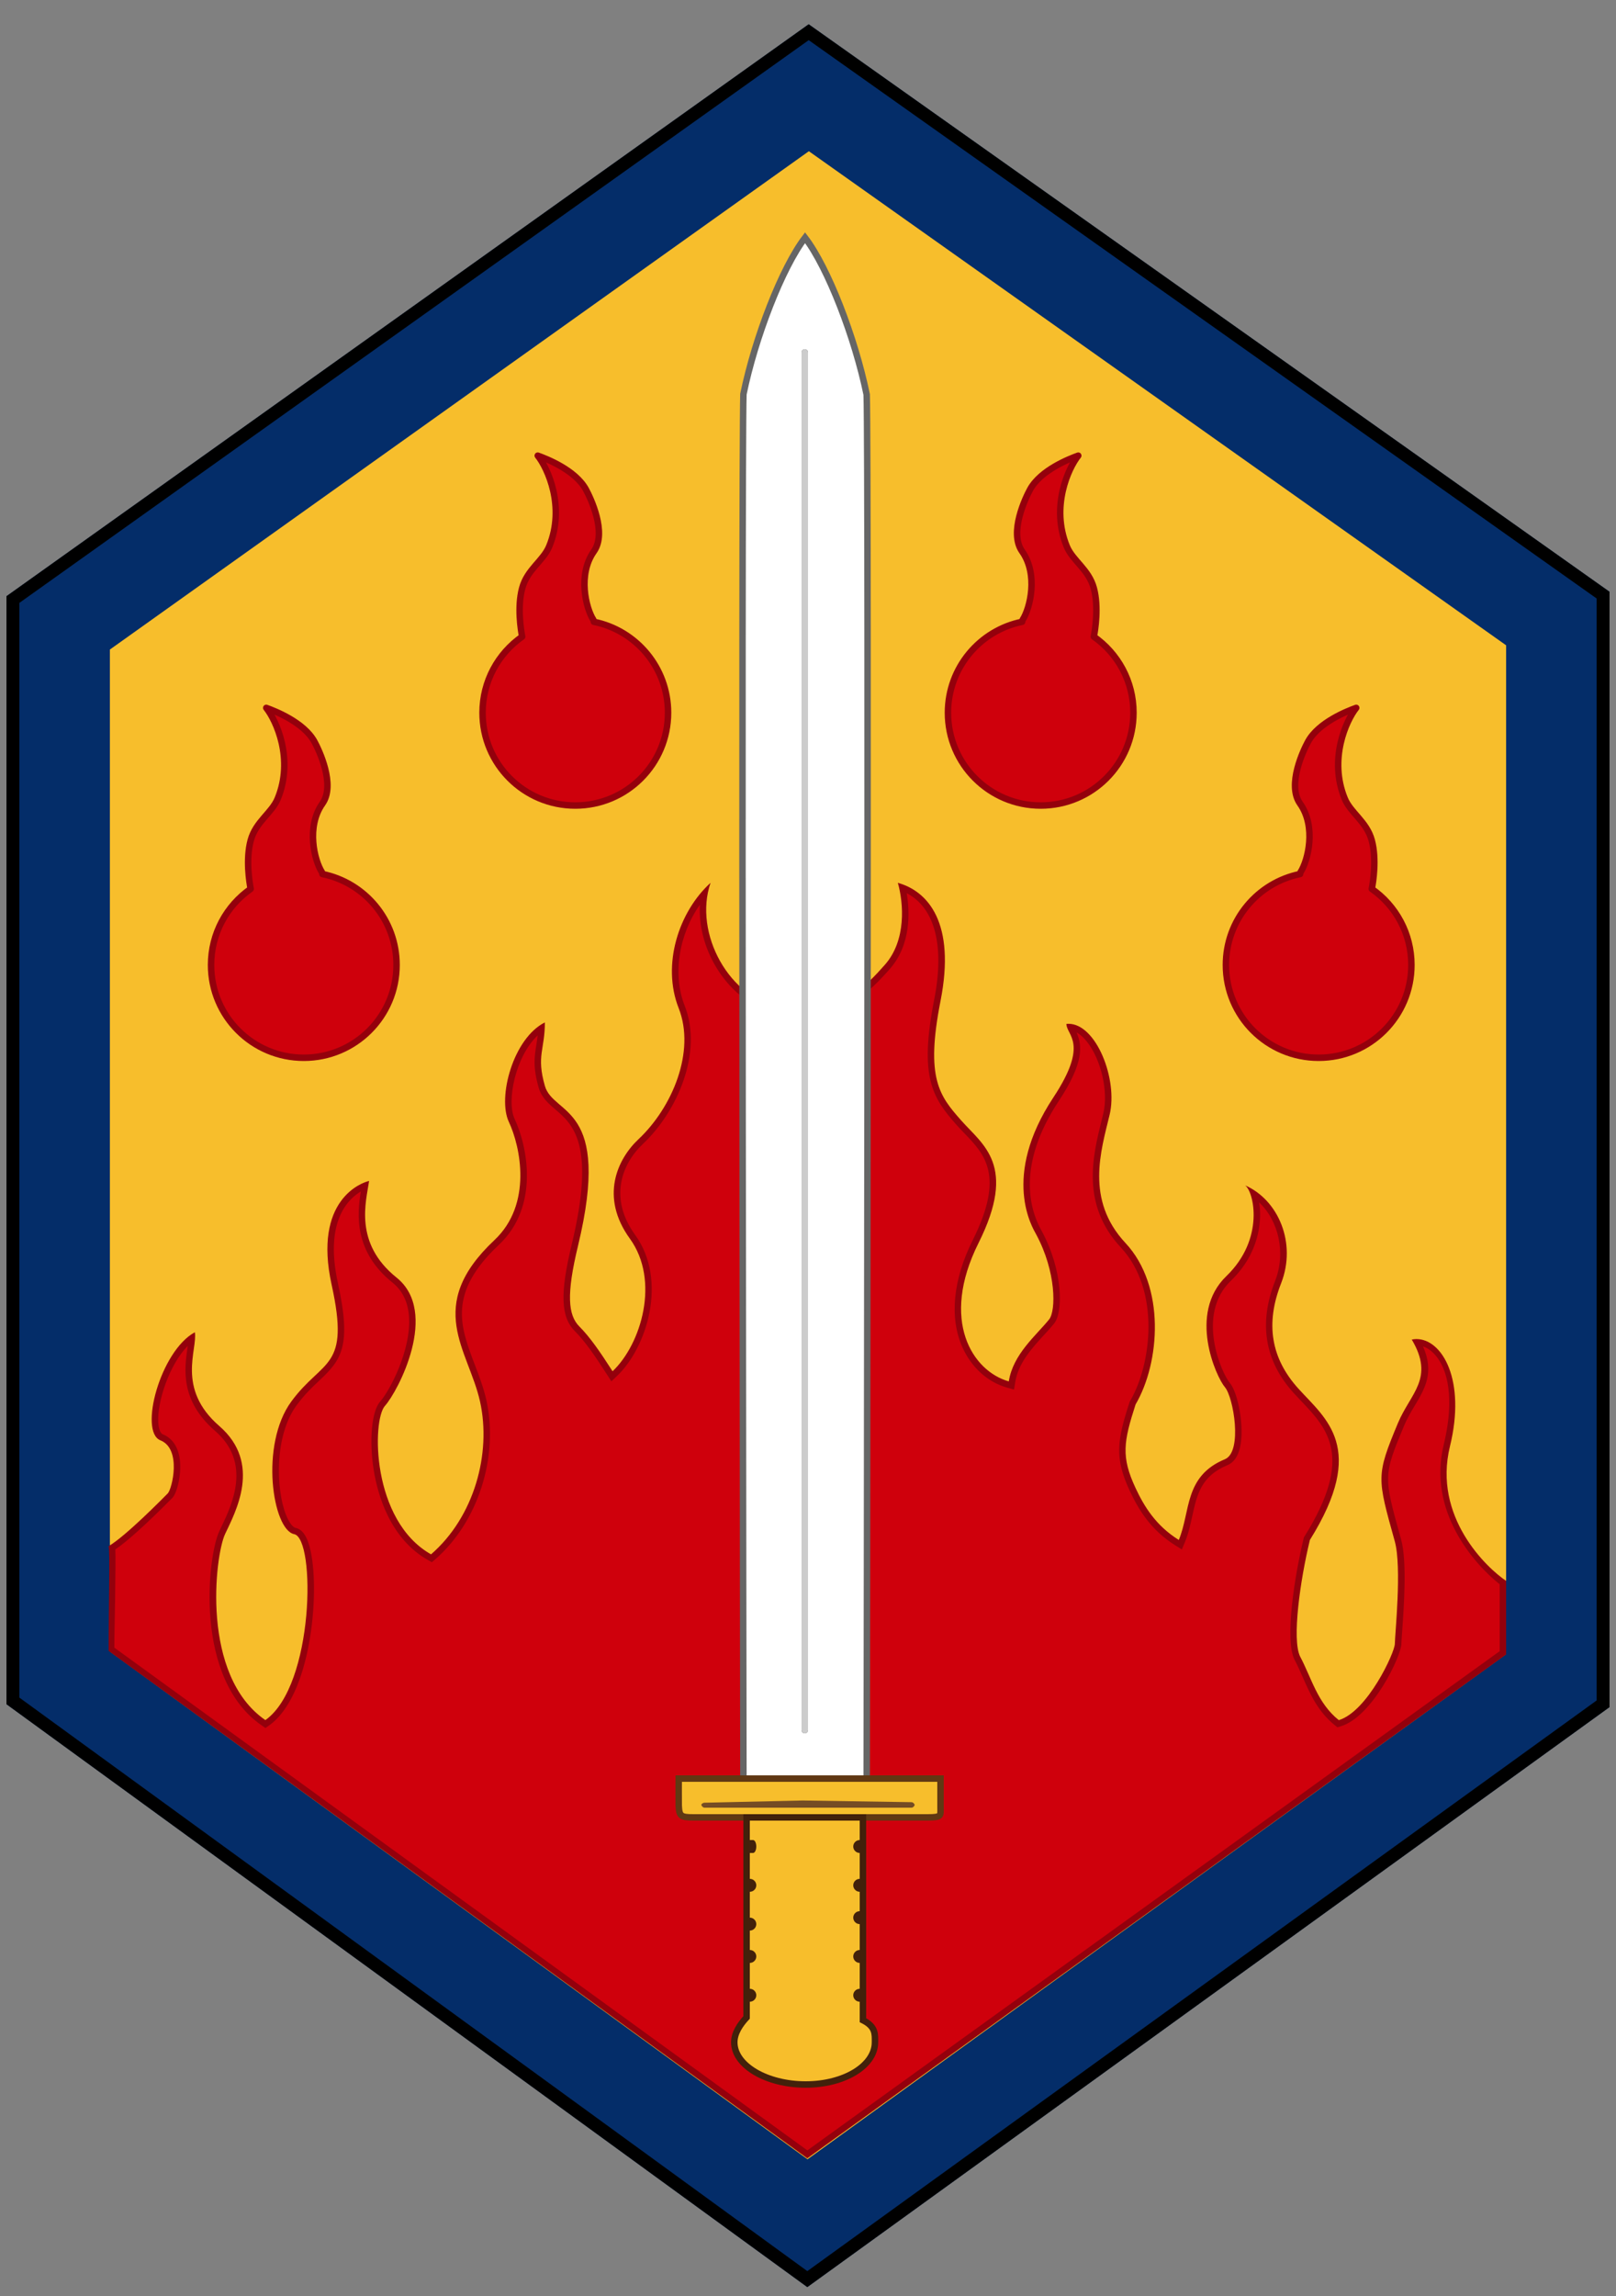 <?xml version="1.0" encoding="utf-8"?>
<!-- Generator: Adobe Illustrator 15.0.2, SVG Export Plug-In . SVG Version: 6.00 Build 0)  -->
<!DOCTYPE svg PUBLIC "-//W3C//DTD SVG 1.1//EN" "http://www.w3.org/Graphics/SVG/1.1/DTD/svg11.dtd">
<svg version="1.1" xmlns="http://www.w3.org/2000/svg" xmlns:xlink="http://www.w3.org/1999/xlink" x="0px" y="0px" width="250px"
	 height="355px" viewBox="0 0 250 355" enable-background="new 0 0 250 355" xml:space="preserve">
<rect x="0" y="0" width="250" height="355" fill="#808080" stroke="none"/>
<symbol  id="Blood_drop" viewBox="-15 -27.55 30 55.1">
	<path fill="#CF000C" stroke="#94000C" stroke-linejoin="round" stroke-miterlimit="10" d="M14.35-12.7
		c0-7.93-6.42-14.35-14.35-14.35c-7.93,0-14.35,6.42-14.35,14.35c0,4.87,2.42,9.17,6.13,11.76c-0.2,1.02-0.78,4.59,0,7.49
		c0.77,2.9,3.28,4.25,4.19,6.48c2.5,6.1-0.23,12.08-1.78,14.02c1.36-0.49,5.81-2.226,7.45-5.22c0.709-1.295,3.29-6.68,1.24-9.58
		C0.34,8.66,1.64,3.45,2.8,1.65c0.06-0.1,0.09-0.19,0.07-0.29C9.42,0.04,14.35-5.75,14.35-12.7z"/>
	<polygon display="none" fill="none" points="-15,27 15,27 15,-27 -15,-27 	"/>
</symbol>
<symbol  id="grip" viewBox="0 -1 2 2">
	<path fill="#42210B" d="M2,0c0-0.55-0.45-1-1-1H0v2h1C1.55,1,2,0.55,2,0z"/>
	<polygon display="none" fill="none" points="0,1 2,1 2,-1 0,-1 	"/>
</symbol>
<g id="background">
	<g>
		<polygon fill="#F7BE2C" points="9,259.427 9,96.308 125.119,13.567 241,95.637 241,259.855 124.908,343.743 		"/>
		<path fill="#042D69" d="M125.134,23.38L233,99.774v155.991l-108.076,78.096L17,255.354V100.431L125.134,23.38 M125.105,3.754
			L1,92.185V263.5l123.893,90.124L249,263.944V91.5L125.105,3.754L125.105,3.754z"/>
		<path d="M125.109,6.207L247,92.534v170.388l-122.104,88.231L3,262.481V93.216L125.109,6.207 M125.105,3.754L1,92.185V263.5
			l123.893,90.124L249,263.944V91.5L125.105,3.754L125.105,3.754z"/>
	</g>
</g>
<g id="flames">
	
		<use xlink:href="#Blood_drop"  width="30" height="55.1" x="-15" y="-27.55" transform="matrix(1 0 0 -1 47 136.5)" overflow="visible"/>
	
		<use xlink:href="#Blood_drop"  width="30" height="55.1" x="-15" y="-27.55" transform="matrix(1 0 0 -1 89 97.5)" overflow="visible"/>
	
		<use xlink:href="#Blood_drop"  width="30" height="55.1" x="-15" y="-27.55" transform="matrix(-1 0 0 -1 161 97.5)" overflow="visible"/>
	
		<use xlink:href="#Blood_drop"  width="30" height="55.1" x="-15" y="-27.55" transform="matrix(-1 0 0 -1 204 136.5)" overflow="visible"/>
	<g>
		<path fill="#CF000C" d="M17.309,255.009c0.002-2.637,0.031-5.339,0.058-7.755c0.047-4.34,0.07-6.917-0.019-7.937
			c1.734-1.11,4.753-3.816,8.772-7.866l0.183-0.184c0.603-0.603,1.43-3.644,0.935-6.056c-0.305-1.485-1.081-2.516-2.243-2.981
			c-0.784-0.313-0.971-1.57-1.013-2.291c-0.233-4.014,2.346-10.591,5.698-13.058c-0.026,0.469-0.104,1.013-0.188,1.607
			c-0.445,3.125-1.117,7.846,4.109,12.376c5.994,5.194,2.794,11.881,1.075,15.474l-0.312,0.657
			c-1.684,3.606-3.742,22.384,6.408,29.377l0.287,0.197l0.285-0.201c6.281-4.433,7.628-19.816,6.238-26.383
			c-0.421-1.99-1.084-3.089-1.971-3.267c-0.644-0.129-1.324-1.001-1.864-2.394c-1.594-4.105-1.882-12.41,1.723-17.325
			c1.278-1.743,2.506-2.895,3.59-3.912c3.07-2.879,4.923-4.617,2.735-14.545c-1.146-5.198-0.774-9.292,1.104-12.169
			c1.2-1.838,2.704-2.683,3.579-3.042c-0.013,0.075-0.026,0.152-0.04,0.229c-0.609,3.505-1.628,9.372,4.6,14.365
			c1.617,1.296,2.533,3.137,2.723,5.473c0.441,5.431-3.142,12.042-4.579,13.639c-1.204,1.338-1.582,5.845-0.861,10.261
			c0.597,3.653,2.444,10.26,8.119,13.467l0.307,0.173l0.267-0.231c6.466-5.604,9.648-15.52,7.739-24.112
			c-0.413-1.856-1.096-3.649-1.757-5.382c-2.238-5.869-4.352-11.412,3.84-19.108c6.149-5.776,4.218-14.858,2.339-18.854
			c-1.52-3.23,0.302-11.379,4.599-14.283c-0.05,1.051-0.182,1.873-0.311,2.672c-0.285,1.772-0.531,3.302,0.351,6.389
			c0.398,1.397,1.405,2.258,2.47,3.168c2.728,2.332,6.462,5.526,2.65,21.317c-1.785,7.397-1.688,10.908,0.356,12.953
			c1.565,1.565,3.097,3.772,5.059,6.826l0.327,0.508l0.438-0.417c4.468-4.243,7.669-14.346,2.735-21.161
			c-4.298-5.935-2.16-11.496,1.274-14.722c5.145-4.832,9.113-13.767,6.335-20.809c-2.181-5.527-0.659-12.738,3.512-17.506
			c-0.649,3.569,0.14,7.584,2.238,11.082c2.336,3.894,5.901,6.482,9.782,7.102c1.046,0.167,2.068,0.251,3.041,0.251
			c6.419,0,10.06-3.518,13.238-7.122c3.005-3.406,3.166-8.518,2.339-12.237c2.989,1.179,7.844,5.01,5.407,17.381
			c-2.443,12.4-0.027,15.138,3.316,18.927c0.396,0.449,0.821,0.89,1.252,1.336c3.198,3.316,6.505,6.745,1.351,17.055
			c-2.989,5.979-3.561,11.697-1.608,16.103c1.334,3.012,3.74,5.199,6.602,6l0.541,0.151l0.088-0.555
			c0.493-3.123,2.652-5.479,4.559-7.558c0.571-0.624,1.111-1.213,1.577-1.792c1.293-1.607,1.173-7.892-1.955-13.701l-0.075-0.135
			c-1.855-3.321-3.969-10.405,2.719-20.526c4.443-6.725,3.25-9.075,2.461-10.63c-0.095-0.187-0.181-0.356-0.245-0.513
			c1.268,0.138,2.305,1.131,2.969,1.973c2.266,2.874,3.438,8.011,2.612,11.452l-0.284,1.16c-1.327,5.361-3.144,12.705,2.857,19.135
			c6.323,6.776,4.931,18.506,1.494,24.369l-0.027,0.047l-0.017,0.052c-1.873,5.805-2.319,8.284,0.022,13.292
			c1.287,2.752,3.11,5.883,6.875,8.236l0.498,0.312l0.228-0.542c0.536-1.273,0.834-2.636,1.123-3.953
			c0.729-3.328,1.418-6.471,5.739-8.26c0.8-0.331,1.354-1.123,1.648-2.352c0.697-2.914-0.275-8.197-1.46-9.58
			c-1.298-1.515-5.516-10.983,0.189-16.477c4.408-4.245,4.496-9.042,4.33-10.908c-0.072-0.805-0.228-1.557-0.439-2.19
			c4.095,2.768,5.788,8.523,3.767,13.669c-2.529,6.441-1.624,11.933,2.77,16.789c0.384,0.424,0.785,0.846,1.191,1.273
			c4.153,4.363,8.447,8.875,0.539,21.529l-0.043,0.069l-0.02,0.079c-1.328,5.501-2.909,15.34-1.494,18.321
			c0.492,0.922,0.918,1.887,1.33,2.82c1.13,2.56,2.299,5.207,4.809,7.225l0.205,0.165l0.252-0.076
			c4.83-1.452,9.035-10.896,9.035-12.29c0-0.271,0.048-0.928,0.112-1.832c0.252-3.525,0.776-10.862-0.131-14.126l-0.14-0.504
			c-2.566-9.233-2.667-9.594,0.614-17.446c0.486-1.163,1.089-2.171,1.673-3.146c1.606-2.688,3.129-5.233,0.854-9.555
			c1.202,0.01,2.394,0.69,3.356,1.917c2.33,2.969,2.869,8.217,1.444,14.039c-2.493,10.177,4.62,18.213,8.921,21.198v10.863
			l-107.854,77.544L17.309,255.009z"/>
		<path fill="#94000C" d="M140.274,138.105c4.343,2.252,5.891,8.116,4.25,16.444c-2.37,12.032-0.239,15.193,3.433,19.354
			c0.406,0.46,0.844,0.914,1.267,1.353c3.078,3.191,6.26,6.491,1.264,16.484c-3.057,6.115-3.632,11.984-1.618,16.529
			c1.395,3.148,3.918,5.438,6.924,6.279l1.082,0.303l0.175-1.11c0.471-2.974,2.576-5.271,4.434-7.298
			c0.577-0.63,1.123-1.225,1.599-1.816c1.409-1.752,1.368-8.174-1.904-14.251l-0.079-0.142c-1.8-3.223-3.843-10.106,2.699-20.007
			c3.895-5.894,3.64-8.566,2.746-10.594c0.66,0.357,1.22,0.939,1.629,1.458c2.184,2.769,3.313,7.714,2.519,11.025
			c-0.09,0.376-0.186,0.762-0.283,1.157c-1.354,5.473-3.209,12.968,2.977,19.596c6.158,6.599,4.787,18.048,1.43,23.775l-0.056,0.095
			l-0.034,0.104c-1.878,5.824-2.361,8.51,0.046,13.658c1.318,2.818,3.188,6.026,7.063,8.449l0.996,0.623l0.456-1.083
			c0.554-1.316,0.857-2.701,1.15-4.04c0.731-3.335,1.362-6.216,5.442-7.905c0.956-0.396,1.61-1.304,1.943-2.698
			c0.74-3.092-0.286-8.527-1.566-10.021c-1.246-1.454-5.301-10.536,0.156-15.791c4.564-4.394,4.654-9.375,4.481-11.312
			c-0.024-0.265-0.059-0.541-0.104-0.818c3.025,2.877,4.171,7.822,2.468,12.159c-2.57,6.543-1.606,12.367,2.864,17.307
			c0.386,0.427,0.79,0.852,1.2,1.282c4.021,4.226,8.179,8.595,0.477,20.92l-0.086,0.137l-0.038,0.158
			c-1.398,5.789-2.941,15.534-1.439,18.695c0.473,0.885,0.876,1.799,1.303,2.766c1.154,2.615,2.349,5.319,4.953,7.413l0.411,0.33
			l0.504-0.151c4.941-1.486,9.391-10.938,9.391-12.77c0-0.241,0.052-0.962,0.111-1.796c0.273-3.826,0.782-10.948-0.147-14.296
			l-0.141-0.504c-2.57-9.25-2.62-9.426,0.595-17.119c0.472-1.129,1.065-2.123,1.64-3.083c1.572-2.629,3.067-5.129,1.293-9.166
			c0.747,0.243,1.47,0.783,2.096,1.581c2.235,2.849,2.49,7.937,1.101,13.611c-2.517,10.271,4.657,18.405,8.657,21.576V255.3
			l-107.104,77.184l-107.212-77.73c0.003-2.553,0.094-5.169,0.12-7.494c0.046-4.267,0.093-6.555,0.03-7.685
			c1.8-1.222,4.769-3.886,8.625-7.771l0.189-0.183c0.771-0.77,1.577-4.062,1.075-6.509c-0.34-1.658-1.219-2.815-2.545-3.346
			c-0.38-0.151-0.64-0.845-0.699-1.855c-0.184-3.163,1.718-8.932,4.561-11.816c-0.015,0.106-0.03,0.214-0.045,0.324
			c-0.46,3.232-1.156,8.116,4.277,12.824c5.706,4.944,2.613,11.408,0.951,14.88c-0.112,0.235-0.218,0.456-0.314,0.661
			c-1.78,3.813-3.987,22.721,6.578,30l0.574,0.396l0.57-0.401c6.445-4.549,7.852-20.219,6.438-26.896
			c-0.473-2.235-1.246-3.43-2.362-3.653c-0.344-0.069-0.942-0.656-1.497-2.084c-1.513-3.898-1.792-12.14,1.66-16.849
			c1.25-1.705,2.461-2.84,3.529-3.842c3.372-3.162,5.031-5.266,2.882-15.018c-1.116-5.062-0.768-9.028,1.034-11.788
			c0.792-1.214,1.732-1.967,2.5-2.422c-0.574,3.501-1.099,9.275,4.908,14.091c1.505,1.207,2.358,2.93,2.537,5.124
			c0.43,5.282-3.055,11.711-4.452,13.264c-1.315,1.462-1.738,6.051-0.983,10.676c0.611,3.741,2.51,10.512,8.367,13.821l0.614,0.347
			l0.533-0.462c6.599-5.719,9.847-15.834,7.899-24.599c-0.42-1.892-1.11-3.702-1.778-5.452c-2.271-5.956-4.232-11.099,3.715-18.565
			c6.358-5.973,4.382-15.322,2.449-19.431c-1.333-2.834,0.166-9.77,3.555-12.951c-0.06,0.527-0.137,1.004-0.212,1.474
			c-0.295,1.831-0.55,3.413,0.362,6.605c0.44,1.542,1.503,2.45,2.627,3.411c2.628,2.248,6.229,5.327,2.489,20.82
			c-1.834,7.596-1.701,11.234,0.488,13.423c1.534,1.534,3.048,3.717,4.992,6.742l0.653,1.017l0.876-0.833
			c4.601-4.37,7.89-14.783,2.796-21.816c-4.106-5.672-2.066-10.984,1.212-14.064c5.265-4.945,9.317-14.11,6.459-21.357
			c-1.917-4.856-0.88-11.059,2.347-15.626c-0.172,3.203,0.691,6.614,2.509,9.643c2.412,4.021,6.105,6.695,10.133,7.338
			c1.071,0.171,2.12,0.258,3.119,0.258c6.626,0,10.501-3.763,13.613-7.291C140.978,146.054,140.747,140.941,140.274,138.105
			 M138.9,136.5c0.892,3.155,1.337,8.881-2.006,12.67c-2.917,3.307-6.514,6.952-12.863,6.952c-0.927,0-1.912-0.078-2.962-0.245
			c-8.247-1.316-13.819-11.611-11.145-19.377c-4.938,4.492-7.578,12.67-4.932,19.377S104,171.236,98.78,176.138
			c-3.27,3.071-6.018,8.916-1.337,15.379s1.783,16.271-2.675,20.505c-2.006-3.121-3.542-5.325-5.126-6.909
			c-1.783-1.783-2.03-4.996-0.224-12.482c5.302-21.968-3.789-20.06-5.126-24.74s0-5.572,0-9.807
			c-4.903,2.452-7.355,11.59-5.572,15.379s3.702,12.705-2.229,18.276c-10.913,10.252-4.012,16.939-2.229,24.963
			s-0.892,17.831-7.578,23.626c-9.24-5.221-9.138-20.729-7.132-22.958s8.47-14.487,1.797-19.836s-4.695-11.813-4.249-14.934
			c-1.114,0.223-8.693,2.897-5.795,16.048s-1.337,11.367-6.241,18.053s-2.897,19.836,0.446,20.505s3.121,23.402-4.457,28.751
			c-10.03-6.91-7.799-25.41-6.239-28.753s5.798-10.925-0.889-16.72s-3.336-11.82-3.782-14.495
			c-5.349,2.897-8.68,15.366-5.336,16.703s1.809,7.551,1.141,8.219s-6.466,6.586-9.14,8.147c0.223,0.892,0,8.848,0,16.203
			l108.085,78.453L233,255.813c0,0,0-6.703,0-11.384c-3-2.006-11.361-9.893-8.686-20.814c2.51-10.251-1.205-16.575-5.188-16.575
			c-0.261,0-0.459,0.027-0.719,0.082c3.566,6.018-0.192,8.247-2.148,12.927c-3.407,8.154-3.208,8.454-0.479,18.277
			c1.114,4.012,0.008,14.488,0.008,15.825s-4.231,10.476-8.675,11.812c-3.329-2.676-4.215-6.527-5.998-9.87
			c-1.254-2.641,0.001-11.662,1.529-17.989c8.915-14.265,2.453-18.722-1.783-23.403c-4.234-4.681-5.125-10.03-2.674-16.271
			s-0.445-12.928-5.572-15.156c1.337,0.892,3.121,8.247-2.897,14.042s-1.56,15.602-0.223,17.162s2.763,10,0,11.145
			c-6.347,2.628-5.289,8.102-7.132,12.481c-3.565-2.229-5.361-5.19-6.687-8.024c-2.267-4.847-1.854-7.179,0-12.927
			c3.789-6.464,4.68-18.277-1.561-24.963s-3.789-14.265-2.452-19.837c1.305-5.438-2.059-14.058-6.364-14.058
			c-0.106,0-0.215,0.005-0.322,0.016c0,1.783,3.566,2.922-2.014,11.367c-8.14,12.318-3.195,20.193-2.667,21.174
			c3.121,5.795,3.082,11.813,2.006,13.15c-2.001,2.487-5.571,5.35-6.24,9.584c-5.572-1.561-10.698-9.361-4.681-21.397
			s0.669-15.156-2.675-18.945s-5.572-6.463-3.201-18.5S143.581,137.803,138.9,136.5L138.9,136.5z"/>
	</g>
</g>
<g id="sword">
	<g>
		<path fill="#FFFFFF" stroke="#666666" stroke-miterlimit="10" d="M134.079,275h-19.071c0,0-0.327-202.94,0-214.05
			c1.802-8.79,5.987-19.565,9.536-24.195c3.549,4.63,7.733,15.468,9.535,24.258C134.407,72.123,134.079,275,134.079,275z"/>
		<g>
			<line fill="none" stroke="#4D4D4D" stroke-linecap="round" stroke-miterlimit="10" x1="124.5" y1="54.5" x2="124.5" y2="267.5"/>
			<line fill="none" stroke="#CCCCCC" stroke-linecap="round" stroke-miterlimit="10" x1="124.5" y1="54.5" x2="124.5" y2="267.5"/>
		</g>
	</g>
	<g>
		<path fill="#F7BE2C" stroke="#603813" stroke-miterlimit="10" d="M105,275h40.5v4.5c0,1.229,0.219,1.5-2,1.5
			c-2.75,0-33.313,0-36.25,0c-1.958,0-2.177-0.221-2.25-1.875C104.985,278,105,275,105,275z"/>
		<path fill="#754C24" d="M141,279.5h-32c-0.276,0-0.5-0.318-0.5-0.44s0.224-0.331,0.5-0.331l15.173-0.344L141,278.646
			c0.276,0,0.5,0.305,0.5,0.427S141.276,279.5,141,279.5z"/>
	</g>
	<g>
		<path fill="#F7BE2C" stroke="#42210B" stroke-miterlimit="10" d="M135.36,315.78c0,3.6-4.735,6.52-10.726,6.52
			c-6,0-11.037-2.92-11.037-6.52c0-1.44,0.902-2.771,1.902-3.851V281h18v31.36C135.5,313.36,135.36,314.53,135.36,315.78z"/>
		<use xlink:href="#grip"  width="2" height="2" y="-1" transform="matrix(0.5 0 0 -1 116 285.5)" overflow="visible"/>
		<use xlink:href="#grip"  width="2" height="2" y="-1" transform="matrix(1 0 0 -1 115 291.5)" overflow="visible"/>
		<use xlink:href="#grip"  width="2" height="2" y="-1" transform="matrix(1 0 0 -1 115 297.5)" overflow="visible"/>
		<use xlink:href="#grip"  width="2" height="2" y="-1" transform="matrix(1 0 0 -1 115 308.5)" overflow="visible"/>
		<use xlink:href="#grip"  width="2" height="2" y="-1" transform="matrix(1 0 0 -1 115 302.5)" overflow="visible"/>
		<use xlink:href="#grip"  width="2" height="2" y="-1" transform="matrix(-1 0 0 1 134 308.5)" overflow="visible"/>
		<use xlink:href="#grip"  width="2" height="2" y="-1" transform="matrix(-1 0 0 1 134 302.5)" overflow="visible"/>
		<use xlink:href="#grip"  width="2" height="2" y="-1" transform="matrix(-1 0 0 1 134 296.5)" overflow="visible"/>
		<use xlink:href="#grip"  width="2" height="2" y="-1" transform="matrix(-1 0 0 1 134 285.5)" overflow="visible"/>
		<use xlink:href="#grip"  width="2" height="2" y="-1" transform="matrix(-1 0 0 1 134 291.5)" overflow="visible"/>
	</g>
</g>
</svg>
